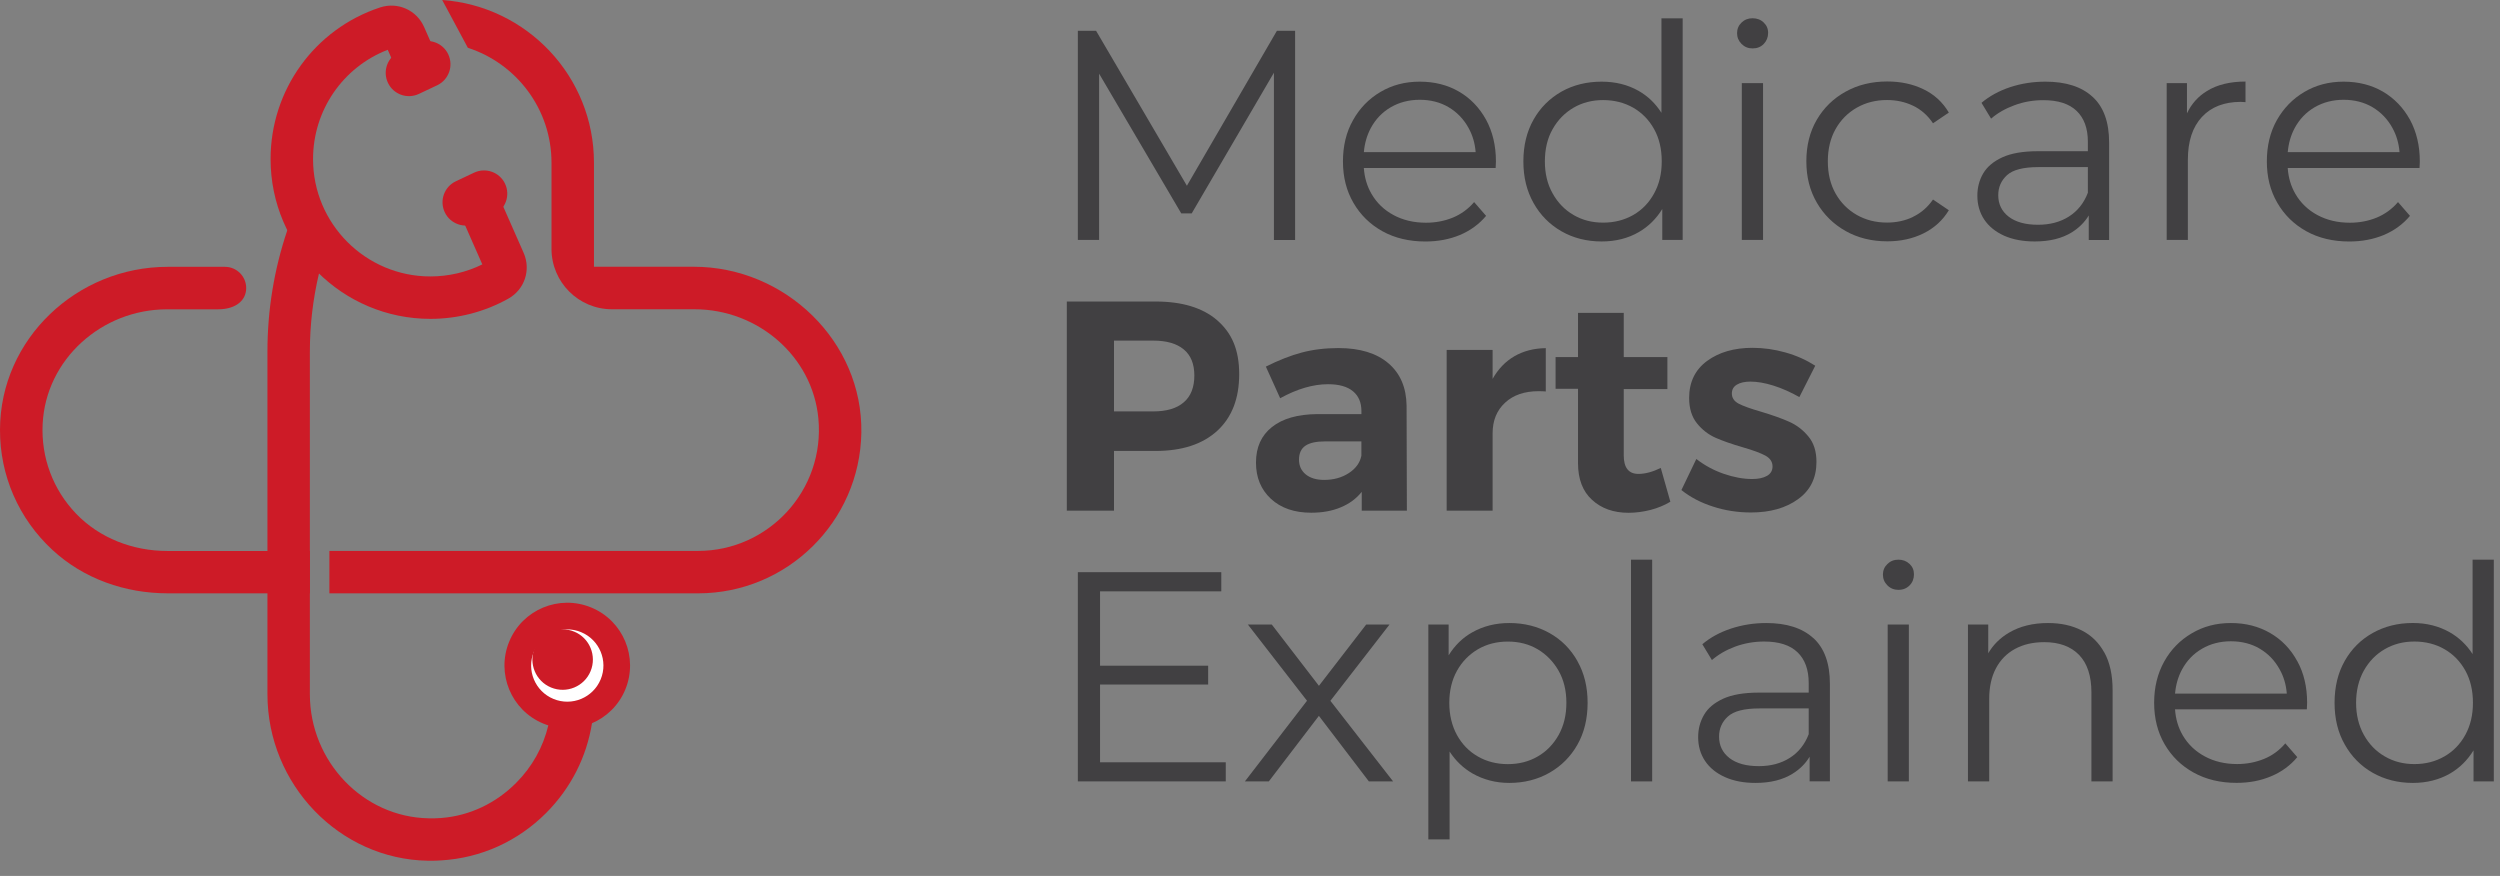 <svg xmlns="http://www.w3.org/2000/svg" width="137" height="48" viewBox="0 0 137 48" fill="none"><rect x="0" y="0" width="137" height="48" fill="#808080" stroke="none"/><path d="M69.974 1.688L65.042 10.179L60.066 1.688H59.066V13.149H60.231V4.037L64.732 11.693H65.306L69.811 3.984V13.151H70.972V1.688H69.974Z" fill="#414042"></path><path d="M81.436 6.559C81.073 5.901 80.583 5.388 79.954 5.021C79.326 4.656 78.611 4.475 77.801 4.475C76.992 4.475 76.286 4.663 75.648 5.039C75.011 5.415 74.509 5.933 74.144 6.589C73.775 7.24 73.594 7.995 73.594 8.848C73.594 9.701 73.784 10.455 74.167 11.113C74.55 11.776 75.077 12.292 75.754 12.67C76.43 13.046 77.219 13.234 78.113 13.234C78.799 13.234 79.432 13.115 80.005 12.877C80.578 12.634 81.055 12.287 81.438 11.829L80.782 11.074C80.454 11.457 80.065 11.739 79.611 11.927C79.157 12.111 78.668 12.205 78.145 12.205C77.476 12.205 76.886 12.065 76.368 11.787C75.85 11.508 75.447 11.123 75.158 10.623C74.915 10.205 74.775 9.735 74.738 9.206H81.961C81.961 9.141 81.963 9.075 81.97 9.018C81.972 8.956 81.977 8.898 81.977 8.848C81.977 7.983 81.796 7.224 81.438 6.562L81.436 6.559ZM74.74 8.336C74.781 7.855 74.908 7.419 75.116 7.025C75.38 6.534 75.745 6.151 76.212 5.878C76.682 5.606 77.212 5.468 77.804 5.468C78.395 5.468 78.934 5.606 79.39 5.878C79.847 6.151 80.214 6.53 80.48 7.018C80.697 7.41 80.828 7.85 80.865 8.336H74.743H74.74Z" fill="#414042"></path><path d="M91.047 1.003V7.091L91.21 8.829L91.093 10.563V13.149H92.21V1.003H91.045H91.047ZM91.217 6.463C91.167 6.367 91.107 6.273 91.047 6.183C90.719 5.667 90.3 5.266 89.795 4.979C89.201 4.642 88.525 4.475 87.771 4.475C86.952 4.475 86.218 4.656 85.569 5.021C84.921 5.39 84.409 5.899 84.04 6.552C83.668 7.208 83.481 7.972 83.481 8.845C83.481 9.719 83.668 10.467 84.04 11.129C84.409 11.787 84.921 12.303 85.569 12.675C86.218 13.046 86.952 13.232 87.771 13.232C88.534 13.232 89.215 13.062 89.811 12.716C90.334 12.413 90.761 11.991 91.096 11.45C91.139 11.375 91.185 11.297 91.228 11.219C91.577 10.563 91.751 9.772 91.751 8.848C91.751 7.924 91.575 7.114 91.219 6.465L91.217 6.463ZM90.644 10.602C90.366 11.111 89.986 11.503 89.5 11.783C89.011 12.06 88.465 12.2 87.851 12.2C87.236 12.2 86.711 12.06 86.232 11.783C85.751 11.503 85.368 11.111 85.086 10.602C84.799 10.097 84.659 9.51 84.659 8.843C84.659 8.176 84.799 7.573 85.086 7.073C85.37 6.571 85.751 6.183 86.232 5.901C86.709 5.624 87.25 5.484 87.851 5.484C88.452 5.484 89.011 5.624 89.5 5.901C89.983 6.181 90.366 6.571 90.644 7.073C90.924 7.575 91.063 8.164 91.063 8.843C91.063 9.522 90.924 10.095 90.644 10.602Z" fill="#414042"></path><path d="M95.451 4.554V13.148H96.615V4.554H95.451ZM96.647 1.229C96.485 1.076 96.278 1 96.04 1C95.801 1 95.6 1.078 95.437 1.236C95.274 1.392 95.191 1.587 95.191 1.816C95.191 2.046 95.274 2.243 95.437 2.408C95.6 2.571 95.801 2.653 96.04 2.653C96.292 2.653 96.496 2.571 96.654 2.408C96.81 2.245 96.893 2.043 96.893 1.805C96.893 1.566 96.81 1.385 96.647 1.232V1.229Z" fill="#414042"></path><path d="M104.831 11.888C104.397 12.096 103.921 12.197 103.407 12.197C102.797 12.197 102.242 12.057 101.756 11.78C101.265 11.5 100.875 11.11 100.591 10.608C100.307 10.106 100.165 9.517 100.165 8.84C100.165 8.164 100.309 7.57 100.591 7.07C100.875 6.568 101.263 6.18 101.756 5.898C102.244 5.621 102.797 5.481 103.407 5.481C103.918 5.481 104.397 5.584 104.831 5.791C105.269 5.999 105.636 6.32 105.929 6.756L106.796 6.169C106.459 5.598 105.993 5.172 105.404 4.89C104.817 4.605 104.154 4.465 103.425 4.465C102.572 4.465 101.811 4.649 101.141 5.023C100.47 5.392 99.945 5.908 99.561 6.561C99.179 7.217 98.988 7.974 98.988 8.838C98.988 9.703 99.179 10.445 99.561 11.104C99.945 11.766 100.47 12.282 101.141 12.661C101.811 13.037 102.572 13.225 103.425 13.225C104.157 13.225 104.817 13.08 105.404 12.791C105.993 12.5 106.459 12.078 106.796 11.521L105.929 10.934C105.636 11.358 105.267 11.675 104.831 11.883V11.888Z" fill="#414042"></path><path d="M114.667 5.301C114.064 4.748 113.202 4.475 112.09 4.475C111.411 4.475 110.769 4.574 110.159 4.775C109.545 4.98 109.022 5.266 108.586 5.635L109.111 6.502C109.46 6.199 109.887 5.952 110.389 5.768C110.891 5.58 111.421 5.489 111.975 5.489C112.785 5.489 113.393 5.686 113.801 6.08C114.211 6.472 114.415 7.036 114.415 7.766V10.944L114.463 11.253V13.152H115.58V7.814C115.58 6.69 115.277 5.851 114.67 5.303L114.667 5.301ZM114.415 10.563C114.197 11.134 113.849 11.567 113.374 11.868C112.9 12.168 112.338 12.317 111.682 12.317C110.992 12.317 110.46 12.168 110.077 11.875C109.694 11.581 109.504 11.184 109.504 10.696C109.504 10.258 109.664 9.893 109.985 9.598C110.308 9.304 110.882 9.157 111.712 9.157H114.644V8.286H111.682C110.863 8.286 110.21 8.398 109.724 8.623C109.24 8.846 108.891 9.141 108.676 9.508C108.465 9.873 108.359 10.279 108.359 10.726C108.359 11.216 108.485 11.65 108.735 12.03C108.988 12.407 109.35 12.7 109.825 12.916C110.299 13.127 110.859 13.232 111.503 13.232C112.322 13.232 113 13.065 113.542 12.728C113.938 12.478 114.245 12.17 114.466 11.803C114.55 11.666 114.622 11.519 114.681 11.366L114.417 10.563H114.415Z" fill="#414042"></path><path d="M120.943 4.987C120.459 5.28 120.092 5.691 119.846 6.211V4.554H118.734V13.148H119.895V8.761C119.895 7.743 120.151 6.964 120.665 6.409C121.176 5.858 121.887 5.583 122.791 5.583C122.834 5.583 122.88 5.585 122.924 5.59C122.965 5.597 123.009 5.599 123.054 5.599V4.469C122.215 4.469 121.509 4.638 120.943 4.985V4.987Z" fill="#414042"></path><path d="M132.065 6.559C131.702 5.901 131.207 5.388 130.583 5.021C129.955 4.656 129.235 4.475 128.43 4.475C127.625 4.475 126.915 4.663 126.277 5.039C125.64 5.415 125.138 5.933 124.768 6.589C124.404 7.24 124.223 7.995 124.223 8.848C124.223 9.701 124.413 10.455 124.796 11.113C125.179 11.776 125.706 12.292 126.383 12.67C127.059 13.046 127.848 13.234 128.742 13.234C129.428 13.234 130.061 13.115 130.634 12.877C131.207 12.634 131.684 12.287 132.067 11.829L131.411 11.074C131.083 11.457 130.691 11.739 130.239 11.927C129.785 12.111 129.297 12.205 128.772 12.205C128.107 12.205 127.515 12.065 126.997 11.787C126.479 11.508 126.075 11.123 125.786 10.623C125.543 10.205 125.404 9.735 125.367 9.206H132.59C132.59 9.141 132.592 9.075 132.599 9.018C132.601 8.956 132.606 8.898 132.606 8.848C132.606 7.983 132.425 7.224 132.067 6.562L132.065 6.559ZM125.369 8.336C125.41 7.855 125.537 7.419 125.745 7.025C126.009 6.534 126.373 6.151 126.841 5.878C127.311 5.606 127.841 5.468 128.433 5.468C129.024 5.468 129.563 5.606 130.019 5.878C130.476 6.151 130.843 6.53 131.109 7.018C131.324 7.41 131.457 7.85 131.494 8.336H125.371H125.369Z" fill="#414042"></path><path d="M66.713 17.56C65.915 16.867 64.785 16.523 63.324 16.523H58.461V27.984H61.047V24.712H63.324C64.776 24.712 65.902 24.343 66.707 23.607C67.509 22.868 67.908 21.836 67.908 20.504C67.908 19.172 67.509 18.259 66.713 17.562V17.56ZM64.87 22.047C64.485 22.382 63.925 22.545 63.191 22.545H61.047V18.665H63.191C63.925 18.665 64.485 18.826 64.87 19.149C65.26 19.47 65.45 19.947 65.45 20.582C65.45 21.217 65.26 21.715 64.87 22.047Z" fill="#414042"></path><path d="M77.097 27.985L77.081 22.236C77.067 21.243 76.739 20.468 76.088 19.911C75.439 19.354 74.524 19.074 73.348 19.074C72.616 19.074 71.944 19.157 71.334 19.32C70.724 19.482 70.069 19.739 69.369 20.09L70.153 21.823C71.082 21.312 71.956 21.055 72.774 21.055C73.375 21.055 73.829 21.181 74.143 21.441C74.453 21.697 74.606 22.057 74.606 22.53V22.693H72.183C71.114 22.702 70.284 22.938 69.702 23.403C69.117 23.867 68.828 24.515 68.828 25.346C68.828 26.176 69.101 26.827 69.647 27.336C70.192 27.84 70.926 28.097 71.855 28.097C72.465 28.097 73.008 27.999 73.476 27.801C73.946 27.606 74.329 27.324 74.623 26.951V27.983H77.097V27.985ZM74.604 24.972C74.528 25.355 74.302 25.671 73.919 25.923C73.536 26.173 73.082 26.299 72.561 26.299C72.135 26.299 71.8 26.196 71.555 25.997C71.309 25.795 71.185 25.527 71.185 25.187C71.185 24.848 71.302 24.584 71.536 24.426C71.772 24.266 72.132 24.188 72.625 24.188H74.604V24.972Z" fill="#414042"></path><path d="M82.992 19.52C82.501 19.805 82.102 20.217 81.795 20.763V19.176H79.277V27.986H81.795V23.746C81.795 23.047 82.024 22.487 82.478 22.068C82.928 21.648 83.542 21.437 84.317 21.437C84.492 21.437 84.625 21.444 84.709 21.453V19.078C84.054 19.087 83.48 19.238 82.992 19.52Z" fill="#414042"></path><path d="M91.013 25.642C90.566 25.86 90.155 25.97 89.784 25.97C89.252 25.97 88.981 25.633 88.981 24.957V21.322H91.373V19.568H88.981V17.145H86.475V19.568H85.246V21.306H86.475V25.381C86.475 26.255 86.732 26.926 87.246 27.394C87.757 27.864 88.424 28.101 89.243 28.101C89.646 28.101 90.048 28.045 90.447 27.945C90.843 27.841 91.208 27.692 91.536 27.495L91.011 25.645L91.013 25.642Z" fill="#414042"></path><path d="M99.098 23.916C98.804 23.56 98.456 23.294 98.05 23.113C97.646 22.932 97.135 22.751 96.511 22.563C95.945 22.4 95.534 22.253 95.282 22.123C95.032 21.99 94.906 21.806 94.906 21.563C94.906 21.348 94.998 21.185 95.186 21.075C95.369 20.965 95.617 20.912 95.922 20.912C96.291 20.912 96.711 20.983 97.181 21.13C97.648 21.277 98.125 21.488 98.605 21.76L99.476 20.041C98.985 19.727 98.439 19.481 97.839 19.314C97.238 19.144 96.637 19.061 96.036 19.061C95.032 19.061 94.204 19.3 93.549 19.779C92.893 20.261 92.565 20.939 92.565 21.811C92.565 22.382 92.709 22.843 92.991 23.196C93.276 23.551 93.615 23.813 94.016 23.991C94.413 24.166 94.913 24.34 95.514 24.514C96.08 24.677 96.493 24.831 96.749 24.971C97.006 25.115 97.135 25.312 97.135 25.56C97.135 25.789 97.032 25.963 96.832 26.076C96.63 26.193 96.357 26.25 96.02 26.25C95.53 26.25 95.009 26.154 94.457 25.963C93.906 25.773 93.406 25.5 92.959 25.152L92.141 26.855C92.631 27.247 93.212 27.552 93.879 27.763C94.544 27.979 95.236 28.084 95.956 28.084C97.004 28.084 97.864 27.841 98.536 27.353C99.208 26.869 99.542 26.188 99.542 25.314C99.542 24.737 99.396 24.271 99.098 23.916Z" fill="#414042"></path><path d="M60.149 36.48V37.512H66.207V36.48H60.149ZM60.282 41.77V32.406H66.927V31.355H59.066V42.82H67.172V41.773H60.282V41.77Z" fill="#414042"></path><path d="M72.906 38.403L76.146 34.223H74.868L72.277 37.582L69.693 34.223H68.382L71.624 38.401L68.219 42.822H69.53L72.275 39.229L75.015 42.822H76.343L72.906 38.406V38.403Z" fill="#414042"></path><path d="M86.446 36.231C86.074 35.568 85.565 35.057 84.914 34.692C84.265 34.328 83.531 34.142 82.713 34.142C81.958 34.142 81.282 34.312 80.681 34.651C80.151 34.947 79.723 35.369 79.388 35.908C79.344 35.979 79.298 36.054 79.257 36.132C78.906 36.781 78.732 37.577 78.732 38.515C78.732 39.453 78.909 40.248 79.264 40.897C79.319 40.996 79.376 41.092 79.438 41.184C79.769 41.695 80.188 42.094 80.697 42.388C81.298 42.729 81.97 42.904 82.71 42.904C83.529 42.904 84.263 42.716 84.912 42.346C85.563 41.975 86.072 41.461 86.443 40.808C86.815 40.152 87.001 39.389 87.001 38.515C87.001 37.641 86.817 36.891 86.443 36.231H86.446ZM85.414 40.276C85.127 40.785 84.749 41.177 84.267 41.454C83.786 41.734 83.24 41.874 82.63 41.874C82.02 41.874 81.47 41.734 80.986 41.454C80.502 41.177 80.119 40.785 79.84 40.276C79.562 39.767 79.422 39.18 79.422 38.515C79.422 37.85 79.562 37.265 79.84 36.763C80.119 36.261 80.502 35.869 80.986 35.582C81.47 35.298 82.02 35.158 82.63 35.158C83.24 35.158 83.788 35.298 84.267 35.582C84.749 35.869 85.127 36.261 85.414 36.763C85.698 37.265 85.838 37.848 85.838 38.515C85.838 39.182 85.698 39.767 85.414 40.276ZM79.273 38.531L79.385 36.811V34.225H78.273V45.999H79.438V40.264L79.275 38.531H79.273Z" fill="#414042"></path><path d="M89.379 30.67V42.821H90.539V30.67H89.379Z" fill="#414042"></path><path d="M99.369 34.968C98.766 34.417 97.904 34.142 96.792 34.142C96.115 34.142 95.471 34.245 94.861 34.445C94.251 34.647 93.724 34.933 93.288 35.305L93.813 36.171C94.162 35.869 94.588 35.619 95.09 35.433C95.592 35.25 96.122 35.156 96.677 35.156C97.486 35.156 98.094 35.35 98.502 35.743C98.913 36.135 99.117 36.699 99.117 37.428V40.606L99.167 40.916V42.816H100.279V37.478C100.279 36.352 99.977 35.516 99.369 34.963V34.968ZM99.117 40.235C98.899 40.801 98.553 41.234 98.076 41.535C97.601 41.835 97.039 41.984 96.383 41.984C95.693 41.984 95.161 41.837 94.778 41.544C94.395 41.248 94.205 40.854 94.205 40.363C94.205 39.925 94.366 39.56 94.687 39.267C95.01 38.969 95.583 38.822 96.418 38.822H99.346V37.955H96.383C95.565 37.955 94.911 38.068 94.427 38.29C93.939 38.515 93.591 38.808 93.38 39.175C93.164 39.544 93.059 39.95 93.059 40.397C93.059 40.888 93.185 41.322 93.435 41.697C93.687 42.074 94.049 42.369 94.524 42.583C95.001 42.798 95.558 42.904 96.202 42.904C97.021 42.904 97.7 42.734 98.241 42.395C98.637 42.149 98.947 41.837 99.169 41.466C99.252 41.333 99.323 41.188 99.38 41.035L99.117 40.232V40.235Z" fill="#414042"></path><path d="M103.445 34.225V42.821H104.605V34.225H103.445ZM104.64 30.9C104.477 30.746 104.275 30.67 104.032 30.67C103.789 30.67 103.592 30.748 103.429 30.909C103.266 31.065 103.184 31.26 103.184 31.489C103.184 31.718 103.266 31.916 103.429 32.078C103.592 32.241 103.794 32.324 104.032 32.324C104.284 32.324 104.488 32.241 104.647 32.078C104.807 31.916 104.885 31.714 104.885 31.471C104.885 31.241 104.802 31.051 104.64 30.897V30.9Z" fill="#414042"></path><path d="M115.319 35.763C115.019 35.218 114.606 34.812 114.076 34.546C113.546 34.275 112.932 34.142 112.233 34.142C111.402 34.142 110.687 34.319 110.086 34.674C109.602 34.961 109.226 35.337 108.956 35.798V34.225H107.844V42.821H109.009V38.302C109.009 37.646 109.132 37.086 109.378 36.623C109.623 36.16 109.972 35.804 110.426 35.559C110.875 35.314 111.409 35.19 112.024 35.19C112.842 35.19 113.478 35.422 113.932 35.887C114.381 36.35 114.61 37.038 114.61 37.942V42.821H115.771V37.827C115.771 36.995 115.622 36.309 115.321 35.761L115.319 35.763Z" fill="#414042"></path><path d="M125.889 36.231C125.531 35.568 125.036 35.057 124.408 34.692C123.779 34.328 123.064 34.142 122.255 34.142C121.445 34.142 120.739 34.33 120.101 34.709C119.464 35.084 118.962 35.598 118.597 36.254C118.233 36.91 118.047 37.66 118.047 38.513C118.047 39.365 118.237 40.12 118.62 40.783C119.003 41.441 119.53 41.961 120.207 42.335C120.886 42.713 121.672 42.901 122.566 42.901C123.257 42.901 123.885 42.782 124.458 42.539C125.031 42.301 125.508 41.95 125.891 41.491L125.235 40.737C124.908 41.12 124.518 41.406 124.064 41.59C123.61 41.773 123.121 41.87 122.598 41.87C121.933 41.87 121.34 41.73 120.821 41.45C120.303 41.172 119.9 40.785 119.611 40.29C119.368 39.872 119.228 39.4 119.191 38.873H126.416C126.416 38.804 126.416 38.742 126.423 38.682C126.43 38.625 126.43 38.565 126.43 38.513C126.43 37.648 126.254 36.889 125.891 36.229L125.889 36.231ZM119.193 38.006C119.235 37.524 119.361 37.089 119.569 36.699C119.833 36.208 120.198 35.825 120.668 35.552C121.136 35.279 121.665 35.142 122.255 35.142C122.844 35.142 123.385 35.279 123.841 35.552C124.302 35.825 124.664 36.203 124.93 36.69C125.148 37.082 125.279 37.522 125.316 38.008H119.193V38.006Z" fill="#414042"></path><path d="M135.498 30.67V36.763L135.661 38.496L135.549 40.234V42.821H136.661V30.67H135.496H135.498ZM135.672 36.13C135.617 36.031 135.56 35.935 135.498 35.843C135.168 35.332 134.748 34.935 134.246 34.649C133.652 34.312 132.976 34.14 132.226 34.14C131.407 34.14 130.674 34.323 130.02 34.69C129.371 35.055 128.862 35.564 128.491 36.219C128.119 36.875 127.934 37.639 127.934 38.512C127.934 39.386 128.117 40.136 128.491 40.796C128.862 41.459 129.371 41.975 130.02 42.346C130.671 42.715 131.405 42.904 132.226 42.904C132.99 42.904 133.671 42.729 134.265 42.388C134.787 42.085 135.216 41.661 135.551 41.117C135.594 41.042 135.64 40.968 135.682 40.888C136.03 40.232 136.207 39.441 136.207 38.512C136.207 37.584 136.026 36.779 135.675 36.13H135.672ZM135.099 40.273C134.819 40.782 134.437 41.175 133.953 41.452C133.464 41.732 132.919 41.872 132.309 41.872C131.699 41.872 131.169 41.732 130.687 41.452C130.206 41.175 129.823 40.782 129.541 40.273C129.257 39.764 129.114 39.177 129.114 38.512C129.114 37.847 129.259 37.247 129.541 36.745C129.825 36.242 130.206 35.85 130.687 35.573C131.169 35.293 131.708 35.156 132.309 35.156C132.909 35.156 133.467 35.293 133.953 35.573C134.437 35.85 134.819 36.242 135.099 36.745C135.377 37.247 135.517 37.836 135.517 38.512C135.517 39.189 135.377 39.764 135.099 40.273Z" fill="#414042"></path><path d="M16.98 30.189V32.514H9.181C6.861 32.514 4.577 31.716 2.873 30.136C1.016 28.416 -0.007 26.057 3.44788e-05 23.546C0.014 18.572 4.219 14.622 9.188 14.622H12.327C12.969 14.622 13.492 15.144 13.492 15.786C13.492 16.428 12.969 16.951 11.933 16.951H9.151C5.588 16.951 2.509 19.682 2.337 23.241C2.247 25.08 2.908 26.832 4.166 28.146C5.46 29.496 7.296 30.193 9.163 30.193H16.982L16.98 30.189Z" fill="#CD1B27"></path><path d="M47.202 23.719C47.119 28.587 43.136 32.515 38.257 32.515H18.051V30.19H38.257C42.116 30.19 45.216 26.865 44.847 22.93C44.523 19.5 41.508 16.948 38.064 16.948H33.535C31.706 16.948 30.222 15.464 30.222 13.634V8.913C30.222 5.971 28.294 3.478 25.638 2.619L24.233 0C28.871 0.328 32.549 4.187 32.549 8.911V14.618H38.02C43.024 14.618 47.286 18.713 47.202 23.716V23.719Z" fill="#CD1B27"></path><path d="M23.585 17.474C18.756 17.474 14.828 13.546 14.828 8.717C14.828 4.932 17.238 1.593 20.827 0.408C21.794 0.089 22.833 0.55 23.241 1.481L23.897 2.969L21.769 3.909L21.248 2.728C18.788 3.682 17.155 6.048 17.155 8.72C17.155 12.265 20.04 15.149 23.585 15.149C24.576 15.149 25.552 14.922 26.431 14.489L25.383 12.111L27.513 11.173L28.696 13.858C29.107 14.792 28.747 15.867 27.859 16.365C26.564 17.091 25.085 17.474 23.585 17.474Z" fill="#CD1B27"></path><path d="M32.551 34.343V38.221C32.551 38.698 32.514 39.17 32.441 39.631C32.147 41.484 31.28 43.194 29.93 44.549C28.373 46.109 26.351 47.021 24.17 47.15C23.982 47.163 23.794 47.17 23.606 47.17C23.555 47.17 23.5 47.17 23.445 47.168C18.598 47.086 14.656 42.99 14.656 38.044V19.262C14.656 16.992 15.021 14.761 15.745 12.617C15.8 12.45 15.855 12.282 15.915 12.12L18.1 12.915C17.855 13.599 17.646 14.291 17.479 14.993C17.149 16.389 16.981 17.818 16.981 19.262V38.044C16.981 41.731 19.9 44.779 23.487 44.843C23.718 44.85 23.948 44.843 24.172 44.827C25.729 44.708 27.169 44.022 28.281 42.905C29.166 42.02 29.765 40.936 30.047 39.752C30.164 39.269 30.221 38.767 30.223 38.255V34.348H32.551V34.343Z" fill="#CD1B27"></path><path d="M34.267 37.785C33.542 39.541 31.529 40.376 29.772 39.651C28.016 38.927 27.181 36.913 27.906 35.157C28.63 33.401 30.643 32.566 32.4 33.291C34.156 34.015 34.991 36.028 34.267 37.785Z" fill="#CD1B27"></path><path d="M32.918 37.227C32.5 38.238 31.342 38.72 30.331 38.302C29.32 37.885 28.838 36.727 29.256 35.716C29.673 34.705 30.831 34.223 31.842 34.641C32.853 35.058 33.335 36.216 32.918 37.227Z" fill="white"></path><path d="M32.365 36.778C32.016 37.624 31.046 38.025 30.2 37.676C29.354 37.328 28.953 36.358 29.301 35.512C29.65 34.666 30.62 34.264 31.466 34.613C32.312 34.962 32.713 35.931 32.365 36.778Z" fill="#CD1B27"></path><path d="M23.956 4.674L22.956 5.146C22.319 5.446 21.56 5.176 21.259 4.538C20.959 3.901 21.229 3.142 21.867 2.841L22.867 2.369C23.504 2.069 24.263 2.339 24.564 2.977C24.864 3.614 24.593 4.373 23.956 4.674Z" fill="#CD1B27"></path><path d="M27.069 11.766L26.069 12.239C25.432 12.539 24.673 12.268 24.372 11.631C24.072 10.994 24.343 10.235 24.98 9.934L25.98 9.462C26.617 9.162 27.376 9.432 27.677 10.069C27.977 10.707 27.706 11.466 27.069 11.766Z" fill="#CD1B27"></path></svg>